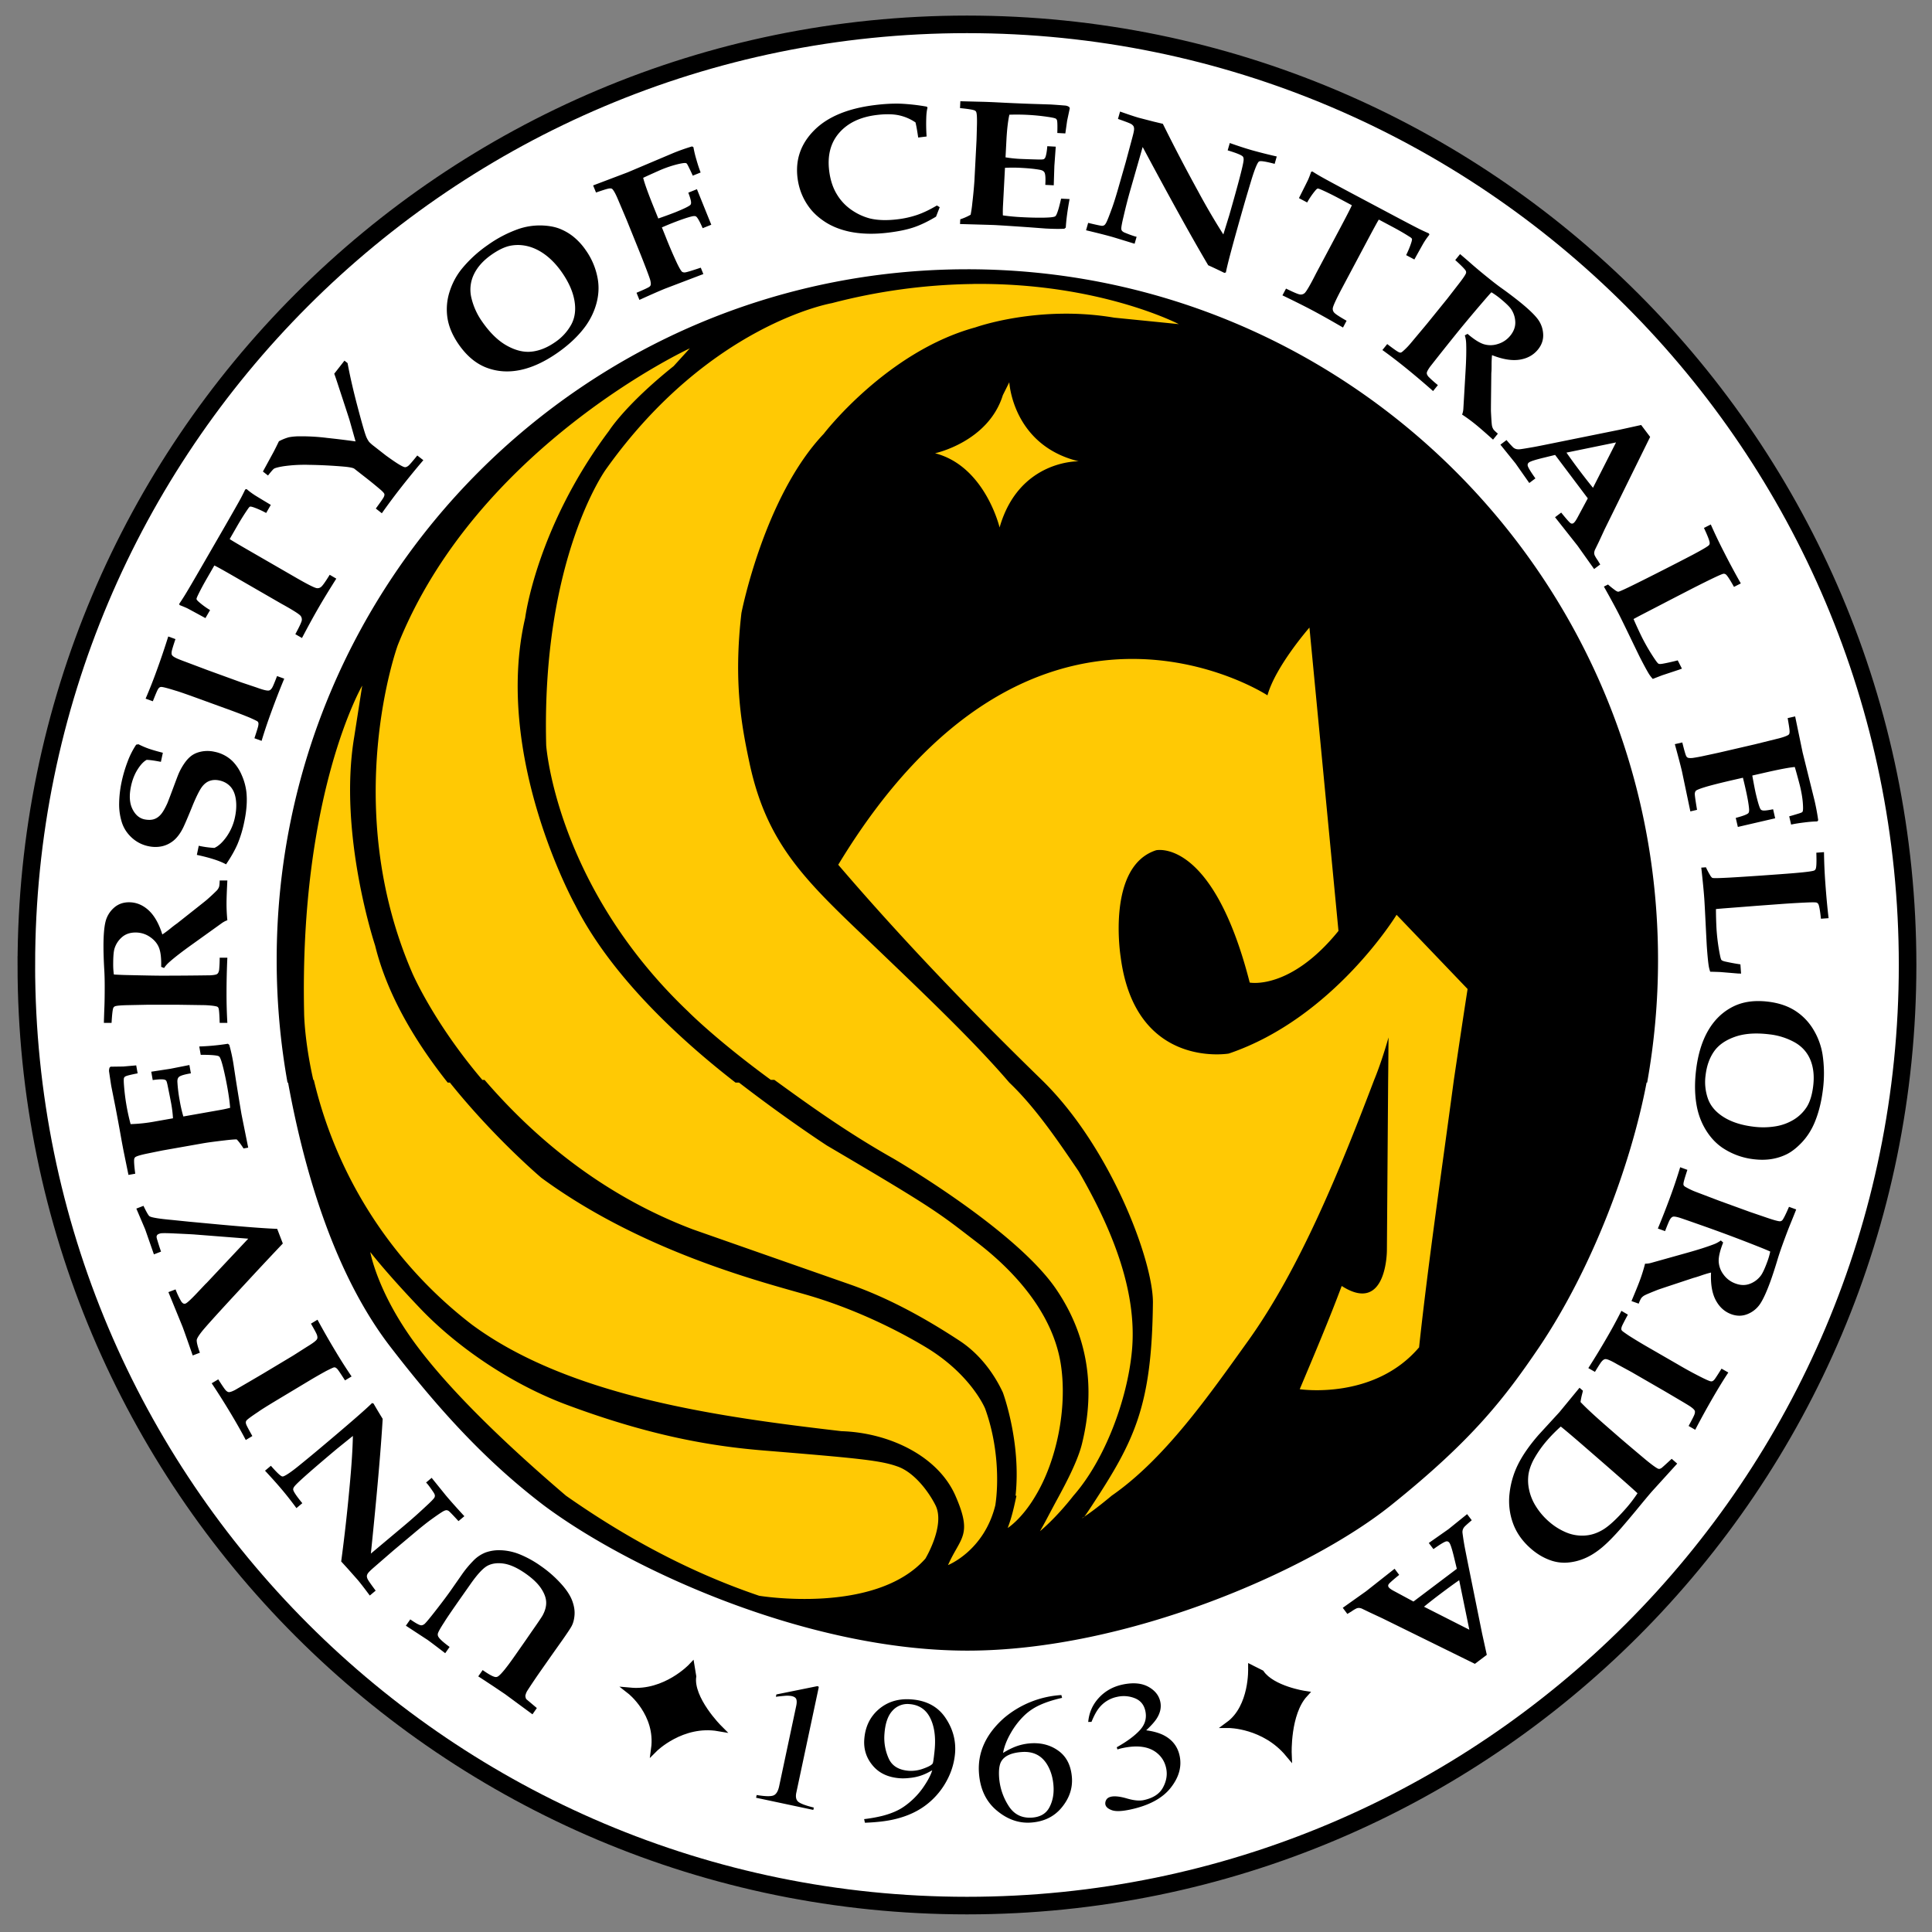 <svg xmlns="http://www.w3.org/2000/svg" viewBox="0 0 116.58 116.58" height="116.58" width="116.58"><rect x="0" y="0" width="116.58" height="116.58" fill="#808080" stroke="none"/><path d="M1.59 58.229C1.59 26.881 27 1.47 58.349 1.47c31.346 0 56.758 25.411 56.758 56.759 0 31.346-25.411 56.757-56.758 56.757-31.348 0-56.76-25.411-56.76-56.757z" stroke="#000" stroke-miterlimit="3.864" stroke-width="1.06" fill="#fff"/><path d="M41.722 100.57s-1.559 1.656-3.701 1.46c0 0 1.752 1.364 1.46 3.507 0 0 1.655-1.655 3.895-1.266 0 0-1.752-1.753-1.558-3.117l-.096-.584zm33.787.098s.097 2.337-1.363 3.408c0 0 2.143 0 3.603 1.754 0 0-.098-2.435.973-3.604 0 0-1.948-.292-2.629-1.265l-.584-.293z" stroke="#000" stroke-miterlimit="3.864" stroke-width=".39"/><path d="M57.95 6.11l-.021.413c.48.047.777.094.886.143.04.019.07.048.088.084.042.091.056.338.049.738-.016.6-.024.944-.03 1.036l-.124 2.388a27.55 27.55 0 0 1-.125 1.326 7.18 7.18 0 0 1-.104.72 3.407 3.407 0 0 1-.625.275l-.015.285c1.296.036 1.993.057 2.093.062.377.02 1.06.064 2.055.133l1.008.076c.492.026.874.03 1.142.012l.084-.067c.025-.452.1-1.026.229-1.722l-.512-.026c-.107.484-.203.81-.287.98-.027.05-.056.083-.086.097-.09.042-.324.066-.705.072-.38.005-.797-.004-1.244-.028a12.53 12.53 0 0 1-1.191-.11 7.3 7.3 0 0 1 .01-.641l.117-2.229a9.11 9.11 0 0 1 1.005.004c.453.024.822.063 1.108.117.13.024.217.073.264.147.062.098.081.351.056.761l.51.026.037-1.164.084-1.168-.51-.028c-.026.318-.065.544-.12.676a.207.207 0 0 1-.098.107c-.04.02-.173.025-.395.018a62.86 62.86 0 0 1-1.031-.035 7.418 7.418 0 0 1-.877-.094l.056-1.072c.033-.608.09-1.109.176-1.5a12.728 12.728 0 0 1 2.317.13c.275.04.437.076.49.11a.2.2 0 0 1 .07.108c.023.095.028.347.016.755l.484.026.108-.764.162-.762-.04-.072a.546.546 0 0 0-.202-.08 39.39 39.39 0 0 0-.91-.068l-1.27-.041a112.6 112.6 0 0 1-1.904-.084 46.882 46.882 0 0 0-.827-.035l-1.45-.036zm-3.623.146c-.456-.014-.965.013-1.525.082-1.635.2-2.856.706-3.666 1.518-.81.81-1.148 1.77-1.012 2.877.08.646.306 1.225.678 1.74.243.34.57.646.978.912.409.267.89.462 1.445.586.707.152 1.502.174 2.383.066.619-.076 1.131-.183 1.533-.32.404-.136.851-.35 1.342-.645l.221-.57-.17-.103c-.42.25-.815.438-1.182.566a5.81 5.81 0 0 1-1.187.267c-.643.08-1.201.063-1.674-.05a3.484 3.484 0 0 1-1.062-.483 3.028 3.028 0 0 1-.916-.949c-.25-.399-.409-.879-.479-1.445-.115-.935.088-1.7.61-2.295.52-.594 1.269-.95 2.244-1.07.538-.067.99-.06 1.351.017.361.078.695.221 1.004.43.054.226.108.53.162.912l.508-.063a10.55 10.55 0 0 1-.021-1.103c.006-.251.03-.464.076-.635l-.04-.062a12.06 12.06 0 0 0-1.601-.18zm13.26.476l-.127.444c.425.149.679.245.764.29a.45.45 0 0 1 .168.14.36.36 0 0 1 .04.19c0 .082-.035.248-.103.497l-.4 1.49-.469 1.637c-.13.452-.245.816-.344 1.094-.176.486-.295.79-.36.912-.047.089-.09.145-.128.166a.274.274 0 0 1-.133.035c-.074-.004-.351-.062-.834-.178l-.127.446c.688.163 1.23.3 1.627.414.106.032.54.164 1.303.399l.121-.42a2.655 2.655 0 0 1-.121-.03 6.583 6.583 0 0 1-.563-.207.501.501 0 0 1-.187-.11.218.218 0 0 1-.053-.122c-.007-.095.036-.342.133-.742.133-.581.276-1.137.428-1.664l.728-2.543c1.686 3.152 3.004 5.531 3.955 7.136.333.15.657.304.975.46l.092-.026c.092-.5.466-1.885 1.117-4.16.084-.29.217-.74.4-1.348.183-.609.33-.99.438-1.144a.134.134 0 0 1 .088-.057c.106-.025.406.026.9.156l.126-.445a31.922 31.922 0 0 1-1.502-.378c-.405-.117-.85-.263-1.332-.434l-.127.443c.535.162.84.286.914.373.046.054.06.148.04.278-.044.337-.33 1.42-.854 3.25l-.362 1.172a41.676 41.676 0 0 1-1.54-2.635 106.887 106.887 0 0 1-2.11-4.04l-.569-.136-.889-.23c-.243-.07-.618-.195-1.125-.374zM41.763 8.834a12.52 12.52 0 0 0-1.125.396l-2.771 1.172-2.077.787.174.428c.391-.135.634-.212.727-.23a.518.518 0 0 1 .187-.014.154.154 0 0 1 .09.057c.079.09.171.26.281.51.367.864.56 1.32.578 1.365l.82 2.03c.07.175.183.462.337.862.152.401.239.642.257.723.033.139.038.235.018.289a.194.194 0 0 1-.068.09c-.063.052-.323.174-.782.367l.174.43c.704-.32 1.22-.546 1.551-.68l2.307-.879-.155-.385c-.546.183-.86.277-.937.283a.295.295 0 0 1-.18-.027c-.059-.037-.164-.209-.312-.514a28 28 0 0 1-.698-1.627l-.22-.546c.216-.092.367-.156.455-.192.61-.246 1.065-.403 1.365-.474.119-.025.2-.022.244.01.088.063.22.298.397.704l.52-.209c-.352-.868-.64-1.584-.866-2.144l-.52.21c.113.3.167.497.166.595.003.072-.018.126-.06.16-.114.092-.42.237-.914.437a29.14 29.14 0 0 1-1.004.366l-.274-.678c-.34-.843-.553-1.434-.638-1.776.104-.05.3-.14.592-.271.29-.131.47-.21.535-.236a7.03 7.03 0 0 1 .902-.301c.265-.065.439-.094.524-.084a.12.12 0 0 1 .07.027c.026.023.07.101.135.236.126.257.203.422.234.499l.475-.192a8.723 8.723 0 0 1-.254-.774 6.292 6.292 0 0 1-.18-.752l-.08-.047zm37.428 1.512l-.074.021c-.06.175-.121.334-.184.479-.039.083-.224.454-.553 1.109l.497.262a4.53 4.53 0 0 1 .48-.705c.068-.083.118-.127.154-.133.027-.006.102.017.227.072.31.136.662.309 1.055.518l.779.416c-.035.097-.254.53-.66 1.295l-1.492 2.806c-.345.683-.574 1.08-.688 1.192a.347.347 0 0 1-.275.093c-.105-.007-.39-.127-.856-.357l-.217.408c.704.339 1.322.647 1.852.928.495.264 1.095.601 1.803 1.014l.216-.409c-.44-.25-.694-.418-.757-.502a.329.329 0 0 1-.073-.27c.03-.16.226-.576.584-1.251l1.493-2.807c.397-.746.63-1.173.699-1.275l.781.416c.419.222.772.426 1.057.611a.53.53 0 0 1 .158.125c.014.037 0 .118-.04.244-.08.248-.183.496-.308.748l.496.264c.365-.659.557-1 .574-1.023.085-.142.196-.3.333-.473l-.03-.078c-.182-.079-.36-.16-.533-.244-.32-.159-.947-.488-1.88-.985l-2.245-1.193c-.907-.484-1.518-.813-1.832-.99-.194-.11-.375-.219-.541-.326zm-46.559 3.258a3.974 3.974 0 0 0-1.344.213 7.46 7.46 0 0 0-1.855.968 7.628 7.628 0 0 0-1.578 1.45c-.33.412-.575.878-.737 1.402a3.454 3.454 0 0 0-.113 1.578c.086.527.316 1.055.687 1.586.482.687 1.04 1.15 1.68 1.39.639.24 1.317.284 2.037.133.719-.152 1.465-.5 2.239-1.04.713-.5 1.28-1.042 1.7-1.626.303-.429.52-.888.65-1.38.128-.493.152-.97.073-1.434a4.232 4.232 0 0 0-.728-1.752 3.863 3.863 0 0 0-.732-.801 3.193 3.193 0 0 0-.858-.496c-.307-.118-.681-.182-1.121-.192zm-1.258 1.183c.178.01.357.039.537.088.36.1.711.28 1.051.543.339.263.65.597.934 1.002.413.591.668 1.161.765 1.711.097.549.035 1.029-.183 1.441a3.063 3.063 0 0 1-.973 1.069c-.465.326-.932.518-1.402.574-.47.058-.969-.057-1.496-.346-.528-.287-1.028-.768-1.5-1.443a4.112 4.112 0 0 1-.662-1.451 2.117 2.117 0 0 1 .148-1.414c.211-.444.566-.842 1.066-1.192.438-.306.833-.49 1.184-.55.176-.03.353-.041.531-.032zm56.73.545l-.292.36c.375.34.587.557.637.652a.216.216 0 0 1 .016.127c-.025.095-.173.316-.446.666l-.687.887-1.239 1.53-.996 1.19a4.19 4.19 0 0 1-.443.45c-.058.05-.102.078-.135.082a.197.197 0 0 1-.119-.028c-.084-.036-.315-.197-.693-.486l-.291.36c.445.318.915.678 1.414 1.081a48.78 48.78 0 0 1 1.644 1.395l.29-.36a7.48 7.48 0 0 1-.546-.484.54.54 0 0 1-.107-.158.226.226 0 0 1-.014-.112c.013-.068.075-.183.19-.347a172.365 172.365 0 0 1 1.84-2.309 99.74 99.74 0 0 1 1.298-1.545c.29-.338.479-.555.569-.646.172.104.337.22.496.347.356.29.586.512.691.664.16.24.245.501.254.788.009.285-.09.556-.295.81a1.516 1.516 0 0 1-.76.512 1.4 1.4 0 0 1-.85.01c-.264-.084-.59-.292-.976-.623l-.166.093c.05.142.078.314.084.522.014.41.003.946-.037 1.611l-.135 2.315a1.183 1.183 0 0 1-.074.33c.278.183.548.38.809.592.225.182.577.488 1.058.92l.291-.36c-.15-.127-.247-.22-.283-.283a.65.65 0 0 1-.078-.233c-.015-.095-.035-.38-.058-.853 0-.033 0-.258.005-.678l.018-1.578c.002-.04.003-.082.008-.125.004-.041.008-.169.008-.383s.008-.415.027-.605c.644.255 1.197.346 1.666.273.467-.073.836-.278 1.107-.613.228-.281.333-.592.313-.934s-.132-.645-.336-.914c-.204-.267-.561-.607-1.072-1.021a25.178 25.178 0 0 0-1.028-.78c-.259-.18-.557-.41-.898-.687a31.319 31.319 0 0 1-.918-.764 45.674 45.674 0 0 0-.762-.658zm-29.733.916c-23.018 0-41.676 18.66-41.676 41.678 0 2.526.224 4.997.654 7.399h.034C18.41 70.948 20.269 77 23.559 81.272c3.29 4.272 6.078 7.136 9.247 9.558 5.235 3.911 15.928 8.772 25.565 8.772 9.638 0 20.656-4.835 25.565-8.772 4.91-3.936 6.852-6.46 8.952-9.558 3.191-4.749 5.524-10.985 6.47-15.947h.034c.43-2.402.656-4.873.656-7.399 0-23.018-18.66-41.678-41.678-41.678zm-37.586 5.514l-.617.789c.044.11.13.362.256.752.374 1.134.595 1.814.666 2.039l.365 1.293a54.407 54.407 0 0 0-1.707-.209 12.24 12.24 0 0 0-1.605-.098 3.623 3.623 0 0 0-.715.057 2.961 2.961 0 0 0-.598.242c-.106.221-.212.435-.318.639l-.647 1.187.307.24c.195-.247.316-.385.367-.415.085-.047.269-.094.549-.141a9.046 9.046 0 0 1 1.545-.088c.745.011 1.482.05 2.207.115.3.033.481.072.545.123l.799.625c.223.175.492.394.8.657.133.118.202.2.211.248.01.046-.004.106-.04.181-.036.075-.196.304-.477.688l.363.285a37.94 37.94 0 0 1 1.137-1.53 51.94 51.94 0 0 1 1.367-1.673l-.365-.283c-.29.357-.467.564-.537.619s-.136.086-.192.088c-.056.003-.175-.048-.353-.155-.18-.105-.45-.29-.817-.556l-.71-.555a2.323 2.323 0 0 1-.3-.264 1.533 1.533 0 0 1-.203-.392c-.09-.248-.26-.846-.51-1.795-.25-.95-.445-1.805-.585-2.565l-.188-.148zm78.244 3.883l-1.297.285-3.72.752c-.705.144-1.177.238-1.418.283-.518.091-.82.14-.907.145a.601.601 0 0 1-.213-.018.485.485 0 0 1-.16-.088 5.799 5.799 0 0 1-.408-.45l-.369.278.908 1.125.834 1.188.37-.278c-.29-.406-.446-.665-.466-.775a.185.185 0 0 1 .08-.188c.096-.072.4-.167.91-.29l.665-.163 1.972 2.621-.6 1.116c-.102.196-.187.32-.257.373a.15.15 0 0 1-.176.011c-.062-.033-.253-.247-.572-.642l-.371.28 1.357 1.718 1 1.408.37-.277a8.48 8.48 0 0 1-.145-.237 2.194 2.194 0 0 1-.192-.316.406.406 0 0 1-.027-.14c0-.047.014-.108.04-.18l.24-.492.347-.75 2.748-5.58-.543-.72zm-1.515 1.052l-1.391 2.737a33.312 33.312 0 0 1-.805-1.03 34.475 34.475 0 0 1-.795-1.093l2.99-.614zm-82.64 2.813l-.078.027c-.085.18-.172.352-.263.524-.17.313-.52.927-1.047 1.843l-1.273 2.204c-.514.89-.864 1.49-1.053 1.796-.118.19-.231.367-.344.53l.018.076c.172.065.33.131.472.197.083.044.446.239 1.09.59l.28-.484a4.557 4.557 0 0 1-.69-.504c-.08-.07-.122-.124-.127-.16-.005-.027.021-.101.08-.225.146-.304.33-.65.553-1.035l.441-.766c.098.038.522.273 1.274.707l2.752 1.588c.67.369 1.059.613 1.168.73.067.08.095.172.084.278-.013.105-.143.385-.39.842l.401.23c.363-.692.694-1.296.993-1.814.28-.487.64-1.075 1.078-1.768l-.398-.233c-.265.431-.442.679-.53.74a.33.33 0 0 1-.271.063c-.159-.036-.57-.246-1.23-.627l-2.755-1.59c-.732-.422-1.148-.668-1.25-.742l.442-.768c.237-.411.455-.756.648-1.035.06-.089.104-.14.133-.152.036-.013.115.004.24.047.245.088.491.2.739.334l.28-.487c-.647-.388-.98-.59-1.003-.61a4.28 4.28 0 0 1-.461-.347zm88.358 2.137l-.413.209c.233.496.348.8.346.912a.18.18 0 0 1-.043.127c-.069.077-.397.271-.986.584a157.5 157.5 0 0 1-1.846.95c-.68.347-1.265.64-1.754.88-.488.24-.778.371-.867.392a.11.11 0 0 1-.066-.004.654.654 0 0 1-.174-.105 5.242 5.242 0 0 1-.399-.322l-.248.125v.002c.408.727.703 1.27.889 1.634.123.242.334.67.633 1.29.392.812.607 1.254.64 1.32.243.475.43.82.563 1.037.066.101.14.198.225.29.06-.025.251-.099.566-.22l1.027-.34a2.62 2.62 0 0 1 .166-.06l-.254-.5c-.346.089-.658.158-.935.207-.113.016-.185.015-.223-.004-.036-.018-.104-.096-.199-.236a11.833 11.833 0 0 1-.826-1.409 24.358 24.358 0 0 1-.483-1.052c.093-.053.36-.195.803-.424s.887-.458 1.336-.693l1.365-.704c.53-.27.971-.489 1.323-.658.352-.167.554-.252.607-.254.052-.002.1.013.14.045.09.075.25.325.487.748l.412-.21a44.487 44.487 0 0 1-1.027-1.913 30.416 30.416 0 0 1-.785-1.644zm-93.08 6.76a46.27 46.27 0 0 1-.698 2.06 29.739 29.739 0 0 1-.668 1.691l.436.158c.167-.42.27-.662.31-.724a.334.334 0 0 1 .11-.12.213.213 0 0 1 .12-.019c.117.011.392.084.823.219.196.054.626.204 1.291.445l2.096.762c.341.125.71.266 1.105.428.267.12.417.193.454.22a.163.163 0 0 1 .058.086c.013.04.01.105-.008.194-.013.068-.088.315-.228.74l.433.158c.15-.506.341-1.078.573-1.713.265-.727.529-1.408.793-2.039l-.434-.158c-.145.381-.241.609-.285.684a.522.522 0 0 1-.125.152.208.208 0 0 1-.137.039c-.117.002-.348-.06-.691-.186l-.926-.31-2.022-.735-1.322-.498c-.24-.088-.403-.153-.488-.189-.156-.07-.257-.127-.303-.176a.184.184 0 0 1-.06-.097.516.516 0 0 1 .005-.182c.013-.081.086-.325.223-.733l-.435-.158zm98.17 4.822l-.452.103c.073.408.11.658.114.752a.536.536 0 0 1-.014.19.17.17 0 0 1-.072.08c-.102.062-.283.127-.545.197l-1.44.357-2.136.495c-.183.042-.483.106-.903.195a9.02 9.02 0 0 1-.754.14c-.142.01-.239.003-.289-.025a.199.199 0 0 1-.078-.082c-.041-.07-.122-.348-.24-.83l-.451.103c.205.745.348 1.29.43 1.64l.507 2.417.403-.094c-.095-.568-.14-.893-.135-.97a.302.302 0 0 1 .057-.172c.046-.053.231-.129.556-.229s.897-.246 1.717-.435l.574-.131c.056.226.094.386.115.478.15.642.236 1.116.258 1.422.006.122-.01.201-.049.239-.076.076-.327.172-.757.285l.127.545 2.252-.522-.125-.545c-.314.064-.52.089-.616.073-.07-.01-.12-.038-.148-.086-.073-.127-.168-.452-.29-.973-.04-.18-.109-.53-.202-1.049l.71-.162c.886-.204 1.503-.322 1.854-.353.034.11.094.32.178.628.084.308.132.497.148.565.082.354.134.666.157.937.022.273.022.448 0 .53a.103.103 0 0 1-.038.064c-.026.024-.11.055-.253.098-.273.084-.449.135-.528.154l.115.498c.227-.049.494-.091.803-.129.309-.038.567-.06.772-.06l.06-.07a13.6 13.6 0 0 0-.218-1.176l-.723-2.918-.451-2.174zm-99.97 1.68l-.134.025a4.85 4.85 0 0 0-.512 1.007 8.28 8.28 0 0 0-.371 1.254 6.695 6.695 0 0 0-.145 1.256 3.61 3.61 0 0 0 .159 1.16c.112.357.311.666.597.93s.623.439 1.01.52c.278.059.547.062.81.006.264-.057.503-.176.72-.356.214-.181.405-.439.57-.775.108-.223.31-.692.6-1.412.21-.498.385-.841.52-1.028.138-.186.295-.311.472-.375s.373-.073.591-.027c.26.056.476.172.65.354s.289.437.339.767c.05.331.035.692-.047 1.082a3.163 3.163 0 0 1-.508 1.188c-.243.342-.488.57-.736.68a5.677 5.677 0 0 1-.944-.13l-.115.55c.806.174 1.393.364 1.762.571.295-.433.525-.838.69-1.216a7.17 7.17 0 0 0 .405-1.33c.148-.693.191-1.304.131-1.834a3.517 3.517 0 0 0-.279-1.002 2.691 2.691 0 0 0-.547-.834 2.138 2.138 0 0 0-1.098-.577 1.933 1.933 0 0 0-.709-.027c-.22.035-.407.099-.566.191s-.312.233-.457.418a3.615 3.615 0 0 0-.436.752c-.052.123-.152.39-.306.803-.153.413-.275.734-.367.965-.135.297-.262.52-.38.662s-.255.243-.415.299-.356.062-.584.017c-.318-.067-.563-.28-.735-.634-.172-.355-.2-.81-.082-1.367.083-.39.217-.727.4-1.016.184-.288.365-.48.544-.574.172.002.46.041.86.119l.118-.548c-.35-.088-.63-.17-.84-.242a5.292 5.292 0 0 1-.634-.272zm101.71 6.51l-.462.034c.02.548.008.873-.037.974a.177.177 0 0 1-.09.1c-.093.044-.472.095-1.137.152-.261.024-.951.076-2.07.155-.76.052-1.413.095-1.957.125-.544.028-.861.036-.951.021a.12.12 0 0 1-.061-.027.603.603 0 0 1-.12-.166 4.103 4.103 0 0 1-.237-.453l-.28.02-.002.001c.092.828.151 1.444.18 1.852.019.27.044.747.078 1.433.045.902.071 1.39.076 1.465.038.531.075.923.114 1.176.02.119.05.238.091.355.068 0 .27.005.608.018l1.08.09c.017-.002.075 0 .174.006l-.04-.559a12.7 12.7 0 0 1-.939-.174c-.109-.028-.177-.058-.205-.09-.027-.03-.056-.13-.09-.296a11.898 11.898 0 0 1-.21-1.62 24.115 24.115 0 0 1-.032-1.156c.105-.012.406-.038.903-.076s.996-.076 1.502-.117l1.53-.113a55.718 55.718 0 0 1 1.477-.088c.39-.018.608-.016.657.002a.2.2 0 0 1 .111.095c.053.104.105.397.156.88l.461-.034c-.08-.68-.145-1.4-.199-2.162a30.486 30.486 0 0 1-.078-1.822zm-96.806 1.71c-.004.197-.018.332-.043.398a.648.648 0 0 1-.133.209 12.17 12.17 0 0 1-.625.58c-.025.021-.201.163-.531.424l-1.237.978a6.303 6.303 0 0 0-.404.309 6.688 6.688 0 0 1-.488.361c-.205-.661-.487-1.15-.838-1.469-.351-.317-.742-.474-1.172-.474-.363 0-.67.114-.922.344a1.64 1.64 0 0 0-.498.836c-.08.327-.121.82-.121 1.478 0 .34.013.77.04 1.29.022.313.034.69.034 1.13 0 .515-.006.913-.017 1.193-.022.575-.032.91-.032 1.006h.463c.029-.506.063-.807.106-.906a.208.208 0 0 1 .09-.09c.088-.041.354-.065.796-.074l1.121-.023h1.971l1.551.023c.28.013.491.034.629.063.075.012.123.03.148.054a.189.189 0 0 1 .053.108c.025.088.045.37.059.845h.463a30.15 30.15 0 0 1-.05-1.78c0-.72.017-1.437.05-2.153h-.463a7.488 7.488 0 0 1-.032.728.568.568 0 0 1-.056.182.235.235 0 0 1-.078.082c-.062.034-.19.058-.39.07a204.55 204.55 0 0 1-2.951.023c-.338 0-1.012-.013-2.02-.036a19.19 19.19 0 0 1-.858-.035 4.24 4.24 0 0 1-.041-.606c0-.457.024-.774.078-.953.085-.275.237-.508.453-.695.216-.187.488-.28.814-.28.323 0 .615.09.875.268.262.179.444.395.545.654.102.259.144.643.13 1.15l.177.07c.079-.125.195-.255.352-.39.308-.27.735-.599 1.275-.986l1.885-1.352c.125-.08.227-.13.305-.152a10.222 10.222 0 0 1-.05-1c0-.289.017-.756.05-1.402h-.463zm92.832 7.277c-.583 0-1.1.119-1.553.355-.606.314-1.094.789-1.463 1.426-.368.635-.61 1.422-.725 2.357-.106.865-.084 1.65.069 2.352.115.513.313.981.592 1.406.28.424.618.763 1.015 1.014a4.25 4.25 0 0 0 1.79.633c.39.047.75.044 1.085-.01.335-.054.65-.156.944-.305.292-.15.589-.385.89-.705s.55-.7.742-1.14c.255-.594.428-1.268.522-2.026a7.664 7.664 0 0 0-.022-2.144 4.183 4.183 0 0 0-.548-1.487 3.449 3.449 0 0 0-1.096-1.138c-.45-.29-.996-.474-1.639-.551a4.87 4.87 0 0 0-.603-.037zm.09 1.96c.188.007.385.022.59.048a4.063 4.063 0 0 1 1.519.478c.446.251.764.605.953 1.059.187.453.245.983.17 1.588-.065.53-.193.947-.383 1.25a2.437 2.437 0 0 1-.758.753 3.031 3.031 0 0 1-1.105.418 4.61 4.61 0 0 1-1.37.024c-.714-.088-1.308-.28-1.78-.574-.474-.297-.791-.663-.95-1.102a3.029 3.029 0 0 1-.144-1.44c.068-.563.239-1.04.511-1.427.272-.388.693-.679 1.26-.879.425-.15.92-.215 1.486-.195zm-92.426.616a13.83 13.83 0 0 1-1.728.164l.088.504c.495-.004.836.018 1.021.06.054.016.092.036.112.063.06.077.137.302.228.672.091.37.175.775.254 1.216.08.454.134.85.16 1.186a7.305 7.305 0 0 1-.629.135l-2.195.388a8.507 8.507 0 0 1-.223-.982 8.726 8.726 0 0 1-.136-1.108c-.005-.13.022-.225.084-.287.082-.082.325-.159.73-.226l-.09-.502-1.144.226-1.157.178.088.504c.315-.047.545-.056.688-.031.056.011.097.033.125.068s.063.162.105.381c.118.581.183.92.2 1.012.053.302.089.594.105.877l-1.059.187a9.522 9.522 0 0 1-1.498.164 12.655 12.655 0 0 1-.395-2.287c-.023-.276-.024-.443-.003-.502a.193.193 0 0 1 .088-.092c.087-.045.333-.104.734-.183l-.086-.48c-.458.04-.716.062-.77.068l-.777.011-.06.055a.613.613 0 0 0-.033.217c.066.454.111.755.136.902l.248 1.246c.132.688.247 1.313.346 1.875.046.26.097.53.152.813l.291 1.422.409-.072c-.064-.48-.083-.78-.06-.897a.196.196 0 0 1 .062-.103c.08-.06.315-.132.707-.213.587-.12.926-.19 1.017-.205l2.356-.416c.271-.048.712-.107 1.318-.178.331-.039.572-.059.723-.059.132.136.269.32.41.547l.283-.05c-.256-1.272-.394-1.957-.412-2.055a173.64 173.64 0 0 1-.332-2.032l-.152-.998a10.05 10.05 0 0 0-.246-1.117l-.082-.066zm87.633 7.45a30.456 30.456 0 0 1-.564 1.692 48.72 48.72 0 0 1-.783 2.008l.435.156c.144-.375.238-.598.28-.673a.565.565 0 0 1 .115-.153.211.211 0 0 1 .1-.049c.068-.011.199.011.39.069.095.03.49.166 1.182.41a90.96 90.96 0 0 1 3.484 1.299c.415.163.679.275.795.33-.041.196-.096.39-.166.582-.156.43-.291.72-.402.869-.174.23-.395.394-.663.496-.267.1-.555.096-.86-.016a1.522 1.522 0 0 1-.733-.55 1.42 1.42 0 0 1-.287-.801c-.006-.278.084-.653.271-1.125l-.14-.125a1.78 1.78 0 0 1-.465.246c-.383.146-.896.31-1.538.49l-2.232.625a1.218 1.218 0 0 1-.338.04c-.082.32-.18.64-.295.956-.098.272-.274.705-.525 1.301l.435.156c.07-.185.128-.302.174-.357a.657.657 0 0 1 .198-.152c.083-.045.345-.156.787-.33.03-.012.245-.085.642-.217l1.498-.496a6.03 6.03 0 0 0 .484-.152c.203-.07.398-.129.583-.173-.032.692.062 1.248.283 1.666.222.418.536.7.94.848.34.123.667.12.984-.01a1.65 1.65 0 0 0 .756-.615c.186-.28.392-.729.617-1.348.116-.318.25-.727.402-1.224.088-.303.207-.66.357-1.075.177-.485.318-.855.424-1.115.217-.532.342-.844.375-.935l-.435-.158v.002c-.2.465-.337.736-.41.814a.22.22 0 0 1-.118.055c-.097.008-.354-.06-.773-.203l-1.06-.362-1.854-.674-1.45-.552a4.261 4.261 0 0 1-.568-.274.318.318 0 0 1-.12-.101.213.213 0 0 1-.012-.121c.006-.092.085-.362.234-.815l-.434-.158zm-92.727 2.33l-.431.166.533 1.252.527 1.51.43-.166a13.518 13.518 0 0 1-.213-.66 1.16 1.16 0 0 1-.057-.221.21.21 0 0 1 .032-.11c.02-.032.057-.057.113-.08a.68.68 0 0 1 .125-.035c.151-.014.46-.008.926.016.659.03 1.024.05 1.1.057l3.236.253-2.5 2.66a1.5 1.5 0 0 1-.077.073l-.404.428c-.431.462-.699.713-.799.752a.173.173 0 0 1-.14-.004.401.401 0 0 1-.14-.153 4.542 4.542 0 0 1-.325-.695l-.432.164.854 2.09c.077.204.283.781.613 1.732l.432-.166c-.134-.37-.197-.624-.19-.761.008-.093.109-.263.305-.512.196-.248.829-.953 1.902-2.115l1.37-1.48c.51-.547 1.05-1.122 1.618-1.722l-.34-.884c-.658-.022-1.803-.107-3.43-.256l-1.905-.178-.989-.101c-.812-.074-1.274-.15-1.384-.229-.064-.047-.183-.256-.36-.625zm89.182 6.332a29.679 29.679 0 0 1-.86 1.588 47.082 47.082 0 0 1-1.138 1.871l.4.228c.21-.347.343-.554.4-.619a.524.524 0 0 1 .15-.13.222.222 0 0 1 .142-.016c.115.02.332.12.649.305l.857.466 1.861 1.075c.059.032.465.272 1.22.718.22.13.368.222.446.272.142.096.23.172.268.228a.162.162 0 0 1 .041.104.46.46 0 0 1-.035.178c-.026.078-.143.307-.348.683l.4.23c.314-.607.664-1.244 1.047-1.908.342-.592.657-1.107.95-1.548l-.41-.232c-.24.385-.383.605-.432.66a.353.353 0 0 1-.129.1.239.239 0 0 1-.123-.003c-.112-.032-.37-.151-.771-.359a23.89 23.89 0 0 1-1.196-.662l-1.93-1.113a31.454 31.454 0 0 1-1.013-.616c-.243-.165-.378-.26-.408-.295a.163.163 0 0 1-.045-.095.459.459 0 0 1 .043-.19c.025-.065.142-.293.353-.687l-.397-.232zm-78.682.539l-.394.238c.204.353.318.57.35.65a.53.53 0 0 1 .04.194.218.218 0 0 1-.054.133c-.073.091-.267.231-.58.42l-.824.525-1.844 1.106a238.662 238.662 0 0 1-1.672.976c-.153.077-.263.12-.33.125a.187.187 0 0 1-.112-.017.452.452 0 0 1-.138-.116c-.055-.06-.199-.272-.43-.634l-.396.236c.38.569.767 1.182 1.162 1.84.35.585.65 1.114.894 1.584l.397-.24c-.22-.395-.344-.626-.368-.698a.333.333 0 0 1-.023-.16.236.236 0 0 1 .06-.105c.083-.084.314-.25.69-.5.165-.12.55-.36 1.156-.725l1.912-1.148c.312-.188.654-.384 1.028-.59.262-.131.413-.202.457-.213a.167.167 0 0 1 .105.008.438.438 0 0 1 .145.129c.045.053.187.268.43.644l.396-.238a30.434 30.434 0 0 1-.97-1.522c-.4-.665-.762-1.3-1.087-1.902zM95.31 83.74l-1.21 1.47-1.26 1.374c-.555.638-.97 1.236-1.244 1.791a5.204 5.204 0 0 0-.51 1.766 3.921 3.921 0 0 0 .215 1.787c.208.57.568 1.078 1.08 1.523.401.35.834.596 1.3.74a2.5 2.5 0 0 0 .901.098 3.263 3.263 0 0 0 1.002-.24c.342-.138.69-.352 1.04-.637.35-.286.767-.709 1.253-1.267.21-.243.487-.57.828-.98.47-.573.795-.962.97-1.163l1.53-1.685-.332-.29c-.334.31-.53.487-.586.532a.357.357 0 0 1-.148.076.192.192 0 0 1-.09-.012c-.131-.06-.388-.247-.772-.564-.688-.578-1.21-1.02-1.562-1.324l-.654-.57c-.802-.697-1.365-1.219-1.69-1.565a4.13 4.13 0 0 1 .1-.492c.022-.09.038-.152.045-.19l-.205-.178zm-72.86.922c-.357.362-1.44 1.303-3.253 2.825a83.4 83.4 0 0 1-1.084.894c-.49.403-.827.635-1.004.701a.14.14 0 0 1-.103 0c-.103-.04-.324-.25-.66-.635l-.354.297c.43.463.774.848 1.031 1.155.272.323.561.69.864 1.103l.355-.297c-.354-.431-.537-.705-.55-.82-.008-.07.034-.153.123-.25.226-.254 1.065-.994 2.523-2.217l.955-.771c-.013.775-.079 1.788-.197 3.045a106.828 106.828 0 0 1-.508 4.53l.393.43.609.688c.164.194.404.506.724.937l.354-.296c-.269-.36-.425-.583-.469-.668a.44.44 0 0 1-.062-.21.351.351 0 0 1 .074-.18c.045-.065.166-.183.361-.353l1.166-1.011 1.303-1.094c.361-.303.66-.542.896-.717.418-.304.69-.488.81-.555.09-.047.157-.068.2-.064a.268.268 0 0 1 .127.045c.06.044.258.247.592.613l.354-.297c-.48-.521-.85-.937-1.116-1.254l-.857-1.06-.336.281c.04.043.07.075.086.094.08.096.198.258.351.484.057.084.087.15.092.198s-.003.09-.025.13c-.046.083-.222.264-.526.541-.435.408-.863.789-1.283 1.141l-2.027 1.701c.366-3.556.603-6.268.713-8.13a35.32 35.32 0 0 1-.553-.925l-.09-.029zm71.73 1.418c.264.21.794.657 1.587 1.348l.92.799c1.046.911 1.756 1.536 2.123 1.879a8.435 8.435 0 0 1-.642.85c-.56.644-1.026 1.085-1.399 1.32-.372.233-.754.36-1.148.382a2.48 2.48 0 0 1-1.137-.199 3.761 3.761 0 0 1-1.002-.63 4.074 4.074 0 0 1-.812-.948 3.028 3.028 0 0 1-.41-1.031 2.594 2.594 0 0 1-.022-.926c.049-.272.15-.552.3-.84a6.65 6.65 0 0 1 .856-1.213c.233-.267.495-.53.785-.79zm-5.651 5.284l-1.125.908-1.188.834.28.37c.406-.29.664-.445.773-.466.075-.013.138.015.188.082.071.094.168.398.29.908l.16.664-2.616 1.975-1.117-.602c-.197-.1-.321-.187-.374-.256a.153.153 0 0 1-.011-.177c.033-.063.247-.254.64-.573l-.277-.369-1.719 1.356-1.408 1 .277.37c.104-.064.184-.112.239-.144a2.15 2.15 0 0 1 .314-.191.403.403 0 0 1 .14-.027.508.508 0 0 1 .178.039l.495.238.75.35 5.58 2.746.718-.543-.285-1.297-.752-3.72a200.42 200.42 0 0 1-.283-1.419 15.05 15.05 0 0 1-.144-.906.464.464 0 0 1 .105-.371c.041-.053.194-.19.451-.41l-.28-.367zM30.25 93.546a2.41 2.41 0 0 0-.945.132 2.085 2.085 0 0 0-.768.524c-.239.246-.45.5-.633.76l-.712 1.02c-.211.3-.512.702-.904 1.204-.39.502-.622.776-.693.824-.072.047-.135.068-.192.062-.112-.013-.328-.133-.646-.355l-.266.38 1.16.76.14.09c.117.082.476.352 1.073.81l.266-.378c-.369-.271-.592-.47-.668-.598a.269.269 0 0 1-.045-.185c.015-.101.146-.338.39-.71.104-.175.424-.647.958-1.41l.62-.882c.43-.616.784-.992 1.057-1.127.275-.136.603-.173.983-.112.38.063.81.261 1.289.596.416.291.725.585.924.877.197.291.304.567.318.824.015.26-.056.533-.215.826-.076.132-.3.463-.672.993l-.351.51-.703 1.005c-.428.61-.732.987-.91 1.13-.07.062-.14.087-.21.077-.14-.016-.396-.155-.771-.418l-.266.38.196.126.715.47.707.476 1.654 1.218.264-.379-.64-.539a.462.462 0 0 1-.052-.205.895.895 0 0 1 .131-.322c.214-.332.462-.702.744-1.107l.774-1.104.587-.828c.32-.457.509-.743.565-.86.094-.183.148-.406.166-.663s-.027-.532-.133-.825-.295-.595-.562-.912a6.97 6.97 0 0 0-1.332-1.199 6.287 6.287 0 0 0-1.262-.703 3.392 3.392 0 0 0-1.129-.254zm57.799 1.806l.613 2.988-2.736-1.388a30.2 30.2 0 0 1 1.03-.805c.4-.302.766-.569 1.093-.795zm-19.855 6.23a3.4 3.4 0 0 0-.447.065c-.584.124-1.062.393-1.44.803s-.592.894-.642 1.455l.197-.004c.149-.365.298-.643.453-.836a1.855 1.855 0 0 1 1.096-.674 1.79 1.79 0 0 1 1.074.086c.337.136.548.392.629.774.091.43-.022.816-.34 1.158-.317.342-.78.683-1.387 1.023l.041.133a2.572 2.572 0 0 1 .32-.086c.902-.191 1.595-.09 2.075.307.285.235.466.537.545.91.082.386.02.774-.19 1.162-.207.389-.596.642-1.168.764-.257.055-.592.022-1.004-.098-.41-.12-.73-.157-.955-.11-.15.033-.25.1-.3.196a.407.407 0 0 0-.05.28c.032.144.163.258.391.34.23.083.595.07 1.096-.036 1.128-.239 1.944-.674 2.447-1.307.503-.634.685-1.28.545-1.94-.118-.557-.44-.972-.965-1.242-.278-.14-.63-.239-1.052-.296.292-.272.5-.504.627-.698.221-.342.297-.684.224-1.023-.081-.384-.324-.687-.726-.908-.303-.165-.668-.23-1.094-.198zm-18.885.165l-2.46.498-.03.142c.16-.023.329-.041.512-.056a1.61 1.61 0 0 1 .43.011c.163.035.262.102.292.2.031.097.028.231-.01.404l-1.027 4.834c-.066.315-.185.502-.355.564-.172.063-.505.053-1.002-.03l-.036.165 3.454.734.029-.142c-.455-.111-.76-.221-.912-.33-.152-.109-.2-.3-.143-.567l1.342-6.306a.33.33 0 0 0 .01-.06c0-.01-.007-.024-.02-.046l-.074-.015zm14.736.535a5.908 5.908 0 0 0-3.443 1.37c-1.108.975-1.617 2.086-1.53 3.331.068.968.424 1.722 1.069 2.262.643.54 1.332.783 2.068.732.784-.055 1.404-.357 1.857-.91.455-.551.66-1.15.616-1.795-.052-.719-.314-1.255-.793-1.611-.479-.355-1.05-.513-1.715-.465a3.18 3.18 0 0 0-.998.238 4.904 4.904 0 0 0-.65.34c.072-.394.23-.794.47-1.207a4.71 4.71 0 0 1 .791-1.031c.28-.273.603-.492.973-.658.367-.167.81-.309 1.328-.426l-.043-.17zm-9.076.26c-.77-.054-1.42.148-1.948.603-.528.456-.817 1.063-.87 1.82-.042.594.129 1.12.515 1.577.385.457.93.711 1.64.761.18.013.38.006.6-.021a2.94 2.94 0 0 0 1.117-.336l.229-.123c-.088.294-.278.65-.574 1.074a4.625 4.625 0 0 1-1.145 1.125c-.331.23-.76.413-1.289.55a8.763 8.763 0 0 1-1.101.196l.048.219c.697-.026 1.277-.093 1.74-.2.83-.188 1.527-.516 2.09-.984a4.496 4.496 0 0 0 1.141-1.418 4.188 4.188 0 0 0 .47-1.62c.054-.768-.147-1.482-.603-2.14-.456-.658-1.143-1.02-2.06-1.083zm-.1.285c.561.04.973.301 1.233.785.258.485.36 1.099.308 1.84-.01.143-.03.328-.058.558-.028.23-.05.36-.07.395-.048.09-.229.193-.54.306a2.146 2.146 0 0 1-.89.143c-.617-.044-1.027-.293-1.23-.752a3.02 3.02 0 0 1-.253-1.47c.044-.632.203-1.097.477-1.397a1.21 1.21 0 0 1 1.023-.408zm6.795 2.892c.701-.05 1.22.222 1.555.813.201.354.319.768.351 1.24.034.484-.05.915-.25 1.291-.2.376-.55.58-1.045.615-.627.044-1.102-.2-1.431-.734a3.656 3.656 0 0 1-.555-1.672c-.031-.447.01-.771.121-.973.19-.34.607-.535 1.254-.58z" fill-rule="evenodd"/><path d="M58.681 17.137a35.456 35.456 0 0 0-8.488 1.156s-7.4 1.268-13.633 10.031c0 0-3.894 5.354-3.602 16.65 0 0 .583 8.472 8.568 16.066 0 0 1.672 1.696 4.987 4.121h.213c1.877 1.36 4.263 3.102 7.166 4.74 0 0 7.371 4.27 9.836 7.887 1.864 2.737 2.418 5.87 1.556 9.348-.304 1.227-1.267 2.914-1.685 3.695-.418.782-.515.988-.846 1.563 0 0 .926-.742 2.023-2.145 1.882-2.142 3.254-5.78 3.528-8.76.34-3.703-1.324-7.541-3.215-10.809-1.255-1.851-2.62-3.864-4.188-5.357-2.016-2.355-4.815-5.036-7.787-7.885-4.22-4.046-6.782-6.205-7.888-11.395-.477-2.236-.973-4.868-.487-9.054 0 0 1.363-7.012 4.965-10.81 0 0 3.798-4.965 9.154-6.425 0 0 3.797-1.365 8.373-.586l3.897.39s-4.82-2.52-12.447-2.423zM41.624 21.02S28.77 26.96 23.999 38.938c0 0-3.508 9.64.875 19.766 0 0 1.263 2.966 4.232 6.459h.133c2.705 3.139 6.788 6.835 12.578 9.023 0 0 5.607 1.968 9.446 3.31 2.34.82 4.537 2.028 6.642 3.41 1.166.764 2.044 1.909 2.608 3.116 0 0 1.118 2.997.767 6.233h.055c-.145.663-.27 1.267-.53 1.947 0 0 .852-.528 1.682-1.945 1.254-2.076 1.926-5.25 1.531-7.889-.435-2.913-2.535-5.461-5.062-7.4-2.371-1.82-2.436-1.95-9.057-5.844 0 0-2.365-1.532-5.305-3.799h-.212c-3.402-2.639-7.514-6.444-9.672-10.709 0 0-4.967-8.959-3.02-17.334 0 0 .682-5.452 5.065-11.295 0 0 .972-1.557 3.894-3.895l.975-1.072zm19.279 2.045l-.39.78c-.877 2.823-4.09 3.505-4.09 3.505 3.018.779 3.894 4.479 3.894 4.479 1.169-4.09 4.772-3.993 4.772-3.993-3.993-.973-4.186-4.771-4.186-4.771zm18.111 14.803s-2.046 2.336-2.533 4.09c0 0-14.118-9.253-25.9 10.223 3.892 4.545 8.097 8.911 12.279 12.982 4.182 4.07 6.735 10.967 6.709 13.449-.066 6.22-1.102 8.301-3.668 12.217-.398.607-.437.648-.479.693.164-.107.702-.469 1.66-1.27 3.195-2.22 5.821-5.983 8.235-9.347 3.105-4.338 5.502-10.217 7.603-15.742.289-.698.613-1.662.866-2.563-.007.908-.013 1.821-.024 2.725l-.074 10.129s0 3.895-2.727 2.143c-.732 1.965-1.66 4.16-2.533 6.23 0 0 4.481.683 7.207-2.531l.002-.024h-.004c.54-5.011 1.357-10.59 2.096-16.11.254-1.698.522-3.517.828-5.483l-4.285-4.478s-3.798 6.231-10.127 8.373c0 0-5.647.974-6.524-5.842 0 0-.876-5.452 2.141-6.426 0 0 3.408-.78 5.648 7.984 0 0 2.435.486 5.356-3.117l-1.752-18.306zM65.423 91.522c-.018.011-.081.056-.088.06.003.028.044-.013.088-.06zm-.088.06c-.001-.011-.01-.011-.05.036l.05-.036zM21.857 41.37s-3.798 6.526-3.506 19.768c0 0 .01 1.62.553 4.024h.031a26.226 26.226 0 0 0 9.543 14.77c5.926 4.375 15.058 5.581 22.3 6.428 2.85.088 5.814 1.478 6.874 3.894s.3 2.497-.447 4.186c0 0 2.176-.854 2.855-3.61.205-1.335.183-3.635-.617-5.836 0 0-.841-2.066-3.611-3.722-2.014-1.205-4.5-2.355-7.002-3.094-2.447-.724-9.933-2.531-16.164-7.108 0 0-2.817-2.377-5.52-5.746h-.132c-1.854-2.337-3.633-5.21-4.38-8.275 0 0-2.237-6.718-1.263-12.561l.486-3.117zm.486 34.178s.397 2.318 2.588 5.358 5.898 6.51 9.223 9.348c2.995 2.101 6.943 4.442 11.656 6.037 0 0 7.01 1.167 10.029-2.24 0 0 1.215-2.012.61-3.221-.408-.814-1.267-1.968-2.264-2.33-1.018-.37-2.258-.497-8.082-.973-3.039-.248-6.807-.84-12.076-2.824-3.415-1.311-6.575-3.551-8.666-5.746-2.092-2.194-3.018-3.408-3.018-3.408z" fill-rule="evenodd" fill="#ffc904"/></svg>